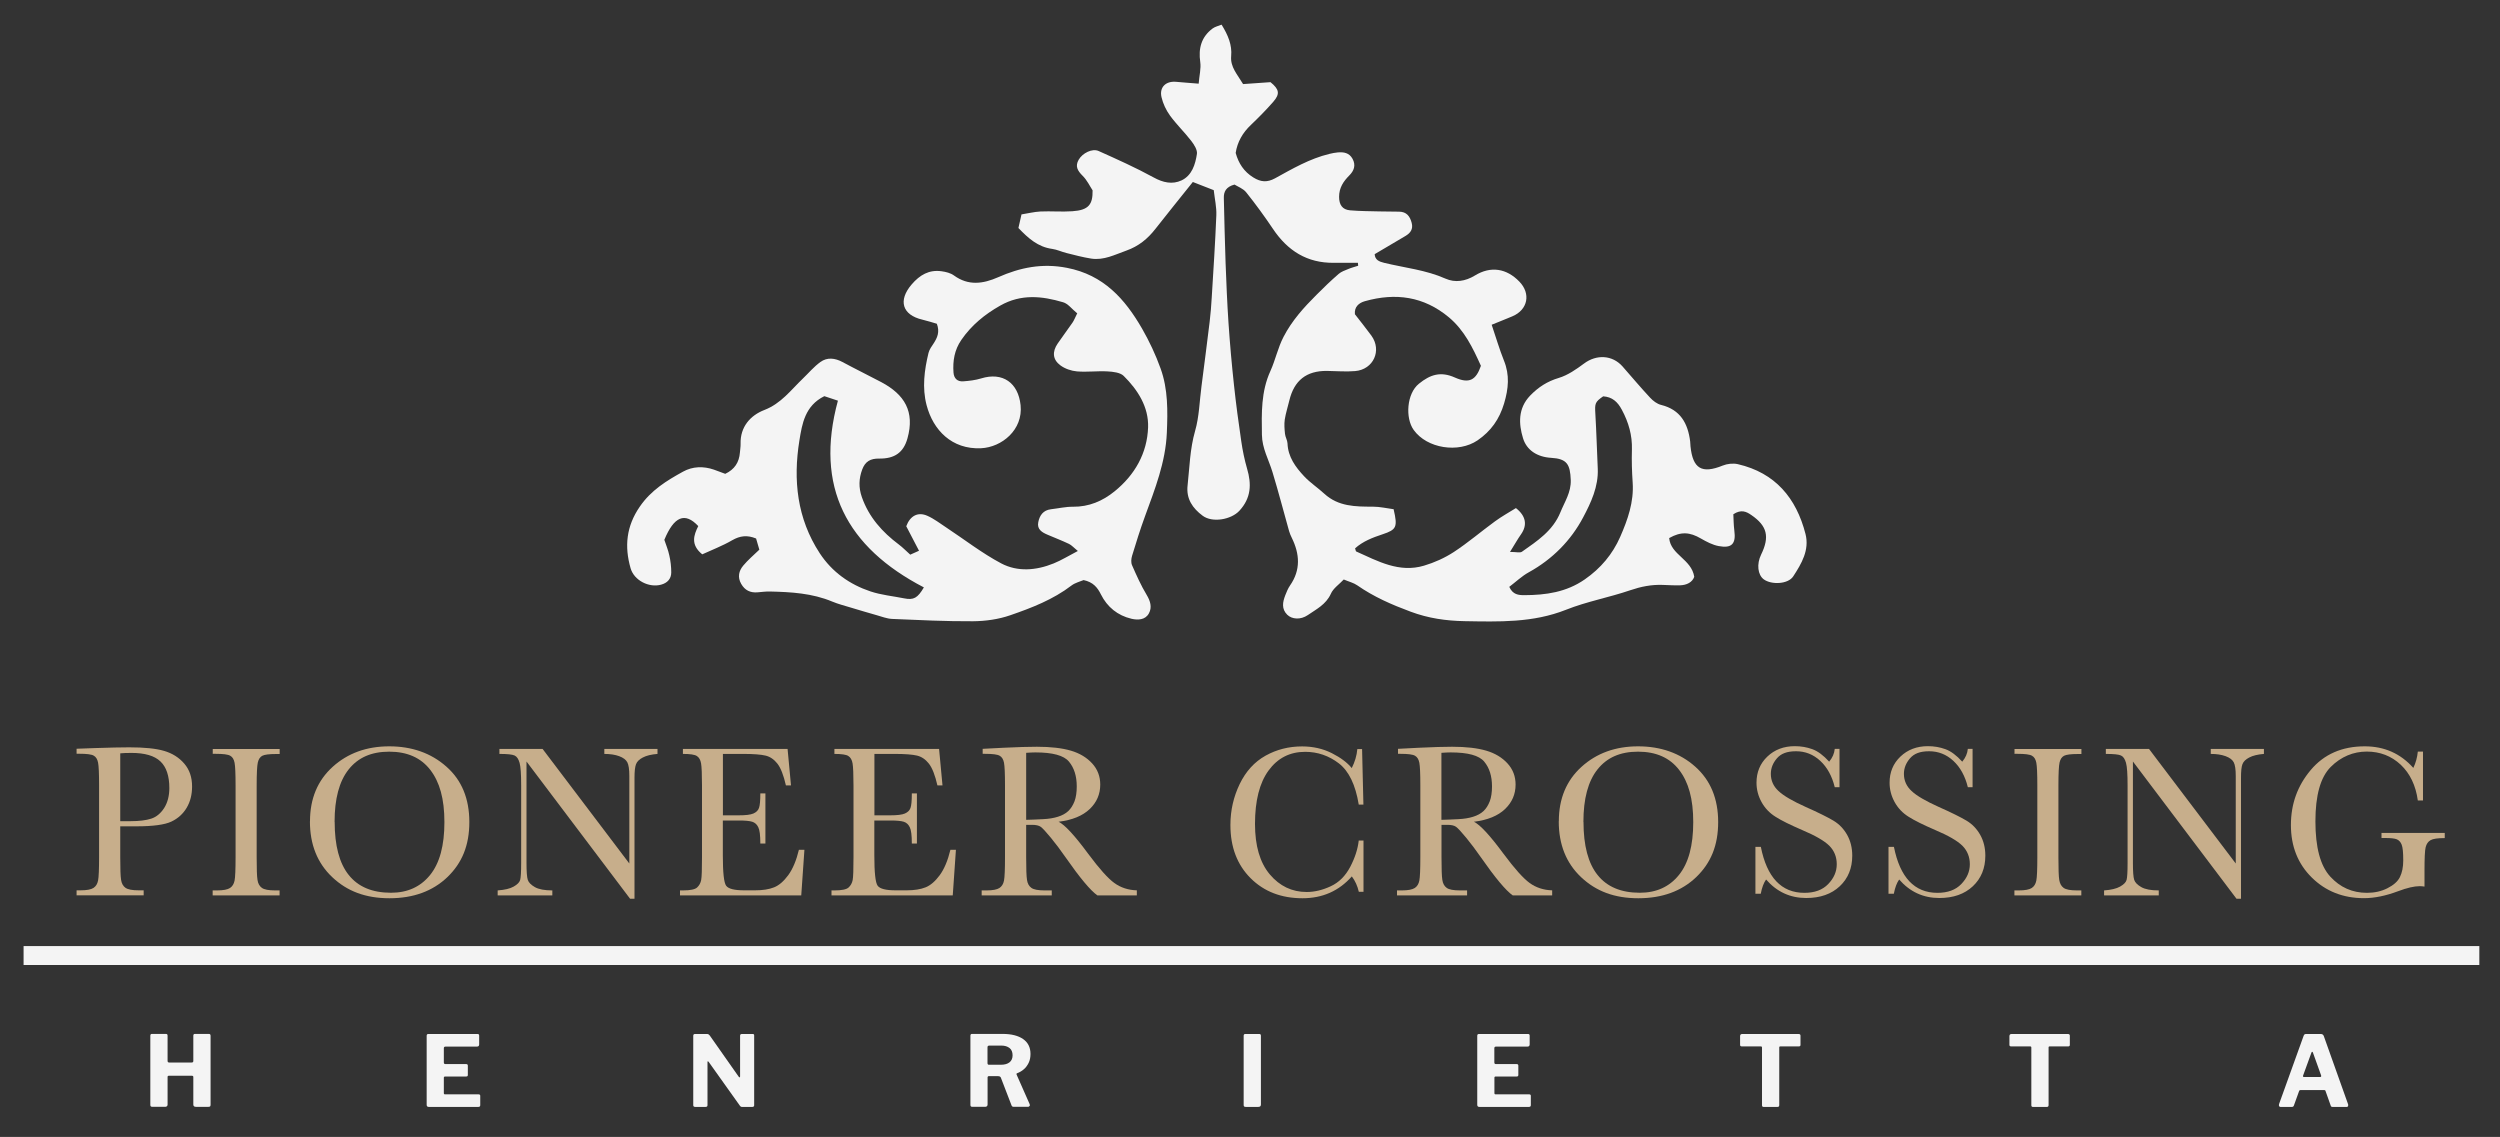 <?xml version="1.0" encoding="UTF-8"?>
<svg id="logos" xmlns="http://www.w3.org/2000/svg" viewBox="0 0 300 136.43">
  <rect x="0" y="0" width="300" height="136.43" fill="#333333" stroke="none"/>
  <defs>
    <style>
      .cls-1 {
        fill: #f4f4f4;
      }

      .cls-1, .cls-2 {
        stroke-width: 0px;
      }

      .cls-2 {
        fill: #c7ae8b;
      }
    </style>
  </defs>
  <g>
    <path class="cls-1" d="M167.24,61.14c.49,2.11.34,2.42-1.32,2.97-1.21.4-2.38.85-3.31,1.69.07.21.08.36.14.38,2.59,1.16,5.15,2.59,8.13,1.7,1.25-.37,2.49-.93,3.58-1.64,1.71-1.12,3.28-2.47,4.94-3.68.82-.6,1.71-1.09,2.51-1.59,1.23.97,1.38,2.06.61,3.15-.4.57-.74,1.18-1.32,2.11.76,0,1.2.14,1.43-.02,1.83-1.29,3.71-2.5,4.62-4.74.51-1.26,1.29-2.39,1.24-3.86-.07-1.92-.47-2.56-2.36-2.67-1.68-.1-2.94-.93-3.37-2.36-.52-1.71-.62-3.57.86-5.11.99-1.02,2.06-1.71,3.44-2.12,1.09-.33,2.1-1.04,3.03-1.73,1.49-1.11,3.38-1.03,4.61.35,1.1,1.25,2.17,2.53,3.31,3.75.35.38.83.75,1.32.87,2.32.57,3.22,2.22,3.49,4.39.02.19.02.39.04.59.28,2.69,1.37,3.31,3.86,2.3.54-.22,1.25-.3,1.82-.17,4.49,1.04,7.01,4.06,8.12,8.38.49,1.93-.48,3.56-1.47,5.08-.61.95-2.6,1.04-3.53.37-.74-.54-.88-1.84-.33-2.97,1.05-2.15.74-3.45-1.18-4.76-.58-.4-1.2-.71-2.15-.09.03.57.03,1.27.12,1.97.21,1.57-.3,2.15-1.88,1.85-.74-.14-1.46-.52-2.12-.9-1.35-.79-2.41-.86-3.82-.06.18,2.02,2.68,2.52,3.01,4.65-.23.65-.89,1-1.73,1.02-.69.02-1.37-.03-2.06-.05-1.34-.05-2.6.2-3.89.64-2.54.87-5.22,1.35-7.7,2.34-3.97,1.58-8.08,1.44-12.19,1.37-2.19-.04-4.34-.34-6.47-1.14-2.27-.84-4.42-1.78-6.4-3.16-.43-.3-.98-.43-1.62-.7-.54.58-1.26,1.05-1.55,1.72-.58,1.28-1.73,1.84-2.76,2.55-.86.59-1.9.52-2.47-.04-.71-.7-.55-1.52-.24-2.33.16-.41.33-.83.58-1.19,1.29-1.86,1.16-3.76.21-5.7-.13-.26-.25-.54-.33-.82-.66-2.36-1.28-4.73-1.99-7.07-.45-1.49-1.25-2.86-1.27-4.49-.04-2.61-.11-5.17,1.02-7.65.6-1.32.88-2.75,1.57-4.09,1.02-1.97,2.44-3.53,3.96-5.05.86-.87,1.74-1.71,2.66-2.51.32-.28.76-.42,1.16-.59.38-.16.79-.26,1.18-.39l-.03-.35c-.96,0-1.91-.01-2.87,0-3.23.04-5.57-1.45-7.33-4.08-1.01-1.5-2.07-2.96-3.2-4.37-.36-.46-1.01-.69-1.41-.94-1.02.27-1.3.86-1.28,1.61.06,2.6.12,5.2.21,7.79.09,2.4.19,4.81.35,7.21.17,2.49.39,4.99.66,7.47.24,2.24.54,4.48.87,6.71.16,1.11.39,2.23.7,3.3.55,1.86.49,3.53-.93,5.06-.99,1.06-3.23,1.46-4.4.59-1.21-.9-1.99-2.03-1.81-3.63.24-2.19.28-4.38.9-6.54.5-1.73.53-3.58.77-5.38.33-2.58.67-5.16.98-7.74.12-.97.19-1.95.25-2.93.2-3.28.42-6.56.55-9.84.04-.96-.19-1.93-.31-3.01-.91-.36-1.75-.68-2.51-.98-1.59,1.99-3.06,3.8-4.5,5.64-.93,1.19-2.01,2.07-3.47,2.59-1.39.49-2.71,1.2-4.24.96-1-.16-1.98-.42-2.97-.67-.57-.14-1.12-.41-1.69-.49-1.73-.23-2.9-1.3-4.06-2.51.12-.52.23-.98.37-1.63.76-.12,1.52-.31,2.27-.35,1.27-.06,2.56.06,3.83-.03,1.97-.13,2.46-.82,2.43-2.51-.32-.48-.66-1.22-1.2-1.75-.6-.6-.92-1.13-.47-1.92.45-.79,1.62-1.39,2.39-1.05,2.23,1,4.46,2,6.6,3.17,1.14.63,2.25.87,3.35.36,1.25-.59,1.66-1.91,1.85-3.18.07-.48-.34-1.12-.68-1.56-.81-1.05-1.77-1.97-2.55-3.04-.47-.65-.84-1.43-1.02-2.21-.28-1.2.53-1.96,1.77-1.84.81.08,1.62.13,2.69.22.08-1,.3-1.82.19-2.59-.24-1.65.13-3.02,1.48-4.03.31-.23.72-.31,1.08-.46.79,1.28,1.27,2.44,1.15,3.77-.12,1.31.73,2.18,1.43,3.36,1.05-.07,2.15-.15,3.29-.23,1.05.86,1.17,1.4.32,2.37-.84.96-1.74,1.87-2.66,2.75-1.01.95-1.64,2.07-1.84,3.37.35,1.27,1,2.25,2.11,2.94.91.57,1.67.62,2.61.11,2.09-1.15,4.16-2.36,6.52-2.93.33-.08.67-.15,1.01-.18.72-.06,1.37.04,1.77.76.43.78.18,1.44-.38,2-.72.72-1.23,1.49-1.23,2.57,0,.95.39,1.54,1.32,1.62,1.17.1,2.35.1,3.52.13.79.02,1.57.02,2.36.03.89.01,1.3.54,1.51,1.34.2.75-.14,1.22-.75,1.58-1.21.71-2.41,1.42-3.69,2.18.04.68.52.89,1.14,1.04,2.47.6,5.01.85,7.37,1.9,1.13.5,2.36.33,3.52-.38,1.91-1.17,3.8-.85,5.33.73,1.41,1.45,1.02,3.39-.84,4.17-.85.36-1.7.69-2.48,1.01.53,1.55.93,2.95,1.47,4.29.71,1.74.55,3.38.02,5.16-.57,1.9-1.58,3.32-3.18,4.42-2.29,1.56-6.07.99-7.67-1.25-1.02-1.42-.85-4.36.64-5.55,1.35-1.09,2.59-1.5,4.3-.74,1.75.78,2.54.3,3.13-1.4-.97-2.15-1.97-4.25-3.84-5.82-3.02-2.52-6.4-2.97-10.07-1.94-.76.21-1.3.71-1.21,1.57.68.88,1.35,1.71,1.98,2.57,1.28,1.77.25,4.06-1.95,4.25-1.12.1-2.26-.01-3.39-.02-2.46-.02-3.93,1.14-4.51,3.55-.18.76-.43,1.52-.55,2.29-.08.56-.03,1.15.03,1.72.04.38.28.75.3,1.13.06,1.64.97,2.86,2,3.96.72.77,1.64,1.37,2.42,2.09,1.68,1.54,3.73,1.55,5.81,1.55.85,0,1.7.2,2.52.31ZM181.11,70.42c.43.95,1.12,1,1.82,1,2.57-.01,5.02-.35,7.24-1.89,1.92-1.33,3.34-3.03,4.25-5.1.9-2.05,1.66-4.19,1.5-6.52-.09-1.32-.13-2.64-.09-3.96.05-1.72-.4-3.27-1.21-4.78-.51-.96-1.16-1.54-2.24-1.61-.98.68-1.01.85-.94,2.06.13,2.2.19,4.4.29,6.61.1,2.15-.82,4.1-1.75,5.85-1.46,2.77-3.69,5.03-6.52,6.59-.84.46-1.55,1.15-2.36,1.76Z"/>
    <path class="cls-1" d="M129.23,37.57c-.61-.49-1.06-1.13-1.66-1.3-2.53-.75-5.04-1.02-7.54.4-1.87,1.06-3.45,2.35-4.67,4.12-.83,1.21-1.04,2.52-.94,3.92.05.71.48,1.1,1.16,1.05.73-.05,1.47-.14,2.16-.35,2.58-.8,4.45.53,4.73,3.21.31,2.96-2.25,5.05-4.75,5.17-3.51.16-5.75-2.19-6.53-5.17-.55-2.1-.27-4.2.23-6.27.1-.41.38-.79.62-1.15.44-.68.75-1.37.38-2.35-.53-.15-1.13-.35-1.73-.49-2.44-.57-2.94-2.31-1.29-4.23.97-1.13,2.08-1.79,3.58-1.58.52.07,1.09.21,1.5.51,1.74,1.26,3.49,1,5.29.21,2.64-1.17,5.29-1.71,8.26-1.13,4.4.85,6.96,3.73,9.02,7.3.87,1.52,1.63,3.13,2.22,4.78.9,2.48.86,5.1.75,7.71-.15,3.54-1.43,6.76-2.62,10.02-.57,1.56-1.07,3.15-1.55,4.74-.11.36-.15.82,0,1.15.53,1.21,1.07,2.42,1.75,3.55.45.75.66,1.49.27,2.21-.43.81-1.34.83-2.1.65-1.65-.39-2.9-1.4-3.66-2.92-.42-.85-.95-1.48-2.08-1.72-.39.17-1,.31-1.45.65-2.21,1.69-4.77,2.68-7.35,3.57-1.41.49-2.98.71-4.48.72-3.24.02-6.47-.14-9.71-.28-.62-.03-1.24-.28-1.85-.45-1.03-.29-2.06-.6-3.09-.91-.75-.23-1.51-.42-2.23-.72-2.41-1.01-4.95-1.15-7.5-1.21-.49-.01-.98.06-1.47.1-.86.07-1.52-.24-1.96-1.02-.46-.8-.28-1.56.25-2.19.56-.67,1.23-1.24,1.93-1.91-.13-.46-.27-.91-.39-1.34-1.07-.44-1.93-.33-2.87.21-1.17.68-2.44,1.16-3.59,1.69-1.44-1.16-1.01-2.32-.48-3.39-1.6-1.71-2.91-1.16-4.07,1.65.19.57.46,1.21.6,1.88.15.66.23,1.35.23,2.03,0,.77-.47,1.27-1.22,1.47-1.45.4-3.24-.51-3.66-1.97-.75-2.62-.52-5.04,1.11-7.4,1.35-1.97,3.22-3.11,5.18-4.19,1.15-.64,2.45-.68,3.72-.24.46.16.91.34,1.35.5,1.12-.53,1.67-1.38,1.76-2.56.02-.34.09-.69.08-1.03-.06-2.06,1.19-3.43,2.85-4.07,2.02-.78,3.18-2.39,4.61-3.76.7-.67,1.34-1.44,2.12-2,.81-.59,1.74-.48,2.64,0,1.54.83,3.12,1.6,4.67,2.42,2.78,1.48,4.04,3.52,3.13,6.76-.48,1.71-1.57,2.43-3.38,2.41-1.07-.02-1.69.35-2.05,1.32-.4,1.08-.44,2.15-.04,3.3.85,2.42,2.45,4.2,4.45,5.7.47.35.87.78,1.36,1.21.31-.14.6-.27,1.05-.47-.53-1.02-1.02-1.96-1.53-2.94.45-1.23,1.38-1.77,2.54-1.25.79.35,1.5.9,2.23,1.38,2.21,1.46,4.31,3.1,6.63,4.33,1.97,1.04,4.2.85,6.29,0,.92-.37,1.78-.91,2.9-1.49-.5-.41-.75-.7-1.06-.85-.84-.4-1.71-.73-2.57-1.1-.66-.28-1.29-.64-1.12-1.5.16-.82.59-1.45,1.53-1.56.88-.1,1.76-.31,2.63-.3,1.92.02,3.56-.68,5-1.85,2.43-1.97,3.91-4.57,4.02-7.68.08-2.43-1.23-4.49-2.93-6.17-.42-.41-1.26-.5-1.92-.54-1.22-.07-2.46.1-3.68,0-.69-.06-1.45-.32-2-.73-.93-.69-.99-1.63-.33-2.6.58-.85,1.2-1.67,1.78-2.51.19-.27.31-.6.58-1.14ZM110.87,70.49c-9.27-4.81-13.14-12.05-10.32-22.41-.68-.22-1.22-.4-1.63-.54-2.33,1.15-2.67,3.34-2.99,5.3-.77,4.76-.29,9.38,2.44,13.55,1.48,2.25,3.58,3.74,6.09,4.58,1.29.43,2.68.56,4.03.83,1.14.23,1.62-.02,2.38-1.32Z"/>
  </g>
  <g>
    <path class="cls-2" d="M14.43,99.18v3.69c0,1.38.03,2.29.1,2.71.06.43.24.75.52.95.29.21.82.31,1.61.31h.58v.6h-8.05v-.6h.47c.75,0,1.27-.1,1.56-.29.29-.19.47-.49.55-.89.08-.4.12-1.34.12-2.81v-8.62c0-1.4-.04-2.3-.12-2.71-.08-.41-.25-.69-.52-.84-.27-.16-.85-.23-1.74-.23h-.32v-.6l2.2-.08c1.76-.06,3.14-.09,4.12-.09,1.81,0,3.21.14,4.19.43s1.78.79,2.41,1.52c.63.73.94,1.64.94,2.75,0,.96-.21,1.81-.64,2.54-.43.73-1.04,1.29-1.84,1.67-.8.38-2.21.57-4.22.57h-1.93ZM14.43,98.54h1.26c1.01,0,1.83-.1,2.45-.3.62-.2,1.14-.63,1.56-1.28.41-.65.62-1.45.62-2.4,0-1.45-.36-2.52-1.07-3.19-.71-.68-1.87-1.02-3.47-1.02-.59,0-1.04.02-1.35.05v8.14Z"/>
    <path class="cls-2" d="M25.53,90.48v-.6h8.03v.6h-.38c-.86,0-1.43.07-1.7.21-.27.14-.45.41-.54.8s-.14,1.31-.14,2.77v8.62c0,1.38.03,2.29.1,2.71.06.43.24.75.52.95.28.21.82.31,1.61.31h.52v.6h-8.03v-.6h.52c.75,0,1.27-.1,1.56-.29s.47-.49.55-.89.12-1.34.12-2.81v-8.62c0-1.4-.04-2.3-.12-2.71-.08-.41-.25-.69-.52-.84-.27-.16-.85-.23-1.74-.23h-.38Z"/>
    <path class="cls-2" d="M37.2,98.55c0-2.71.91-4.89,2.72-6.53s4.08-2.46,6.79-2.46,5.03.81,6.86,2.44c1.84,1.62,2.75,3.84,2.75,6.65s-.88,4.92-2.64,6.61c-1.76,1.68-4.07,2.53-6.94,2.53s-5.08-.84-6.87-2.53-2.68-3.92-2.68-6.7ZM40.16,98.64c0,2.82.56,4.95,1.69,6.36,1.13,1.42,2.82,2.13,5.07,2.13,1.98,0,3.54-.71,4.69-2.13,1.15-1.42,1.72-3.53,1.72-6.34s-.57-4.82-1.7-6.28c-1.13-1.46-2.77-2.18-4.92-2.18s-3.74.71-4.87,2.13c-1.13,1.42-1.69,3.52-1.69,6.3Z"/>
    <path class="cls-2" d="M75.61,107.85l-12.43-16.47v12.19c0,1.01.05,1.68.15,2,.1.32.38.61.85.88s1.17.4,2.1.4v.6h-6.56v-.6c.84-.06,1.48-.21,1.92-.46.44-.25.7-.51.78-.8.08-.29.12-.96.12-2.02v-9.32c0-1.35-.06-2.25-.19-2.71-.13-.46-.32-.75-.6-.88s-.88-.19-1.82-.19v-.6h5.18l10.41,13.75v-10.51c0-.78-.08-1.32-.24-1.63-.16-.31-.49-.56-.98-.74-.49-.18-1.08-.27-1.78-.27v-.6h6.38v.6c-.74.06-1.33.2-1.76.43-.43.22-.7.49-.82.81s-.18.85-.18,1.6v14.54h-.56Z"/>
    <path class="cls-2" d="M95.91,101.98h.62l-.38,5.47h-14.55v-.6h.36c.87,0,1.44-.12,1.69-.35s.42-.53.49-.89c.07-.36.1-1.27.1-2.74v-8.62c0-1.34-.04-2.22-.11-2.64s-.24-.72-.51-.89c-.26-.17-.82-.25-1.67-.25v-.6h12.56l.41,4.38h-.61c-.28-1.23-.62-2.1-1.02-2.61-.4-.51-.88-.84-1.43-.97-.55-.13-1.44-.2-2.67-.2h-2.44v7.37h1.87c.86,0,1.45-.07,1.79-.22s.57-.37.67-.67c.11-.3.16-.88.16-1.74h.61v6.01h-.61c0-.98-.08-1.63-.25-1.96-.16-.33-.4-.55-.72-.65-.32-.1-.85-.15-1.6-.15h-1.93v4.16c0,2.08.13,3.31.4,3.67.27.37.99.55,2.16.55h1.31c.92,0,1.68-.12,2.28-.36.6-.24,1.16-.73,1.7-1.46.54-.74.97-1.76,1.28-3.05Z"/>
    <path class="cls-2" d="M114.09,101.98h.62l-.38,5.47h-14.55v-.6h.36c.87,0,1.44-.12,1.69-.35s.42-.53.49-.89c.07-.36.1-1.27.1-2.74v-8.62c0-1.34-.04-2.22-.11-2.64s-.24-.72-.51-.89c-.26-.17-.82-.25-1.67-.25v-.6h12.56l.41,4.38h-.61c-.28-1.23-.62-2.1-1.02-2.61-.4-.51-.88-.84-1.43-.97-.55-.13-1.44-.2-2.67-.2h-2.44v7.37h1.87c.86,0,1.45-.07,1.79-.22s.57-.37.67-.67c.11-.3.16-.88.16-1.74h.61v6.01h-.61c0-.98-.08-1.63-.25-1.96-.16-.33-.4-.55-.72-.65-.32-.1-.85-.15-1.6-.15h-1.93v4.16c0,2.08.13,3.31.4,3.67.27.37.99.55,2.16.55h1.31c.92,0,1.68-.12,2.28-.36.6-.24,1.16-.73,1.7-1.46.54-.74.97-1.76,1.28-3.05Z"/>
    <path class="cls-2" d="M136.42,107.45h-4.73c-.84-.59-2.12-2.13-3.85-4.61-.55-.8-1.13-1.56-1.72-2.29-.6-.73-1.01-1.17-1.23-1.33-.22-.16-.57-.24-1.05-.24h-.7v3.9c0,1.38.03,2.29.1,2.71.06.43.24.75.52.95.28.21.82.31,1.61.31h.84v.6h-8.41v-.6h.57c.75,0,1.27-.1,1.56-.29s.47-.49.55-.89c.08-.4.12-1.34.12-2.81v-8.62c0-1.4-.04-2.3-.12-2.71-.08-.41-.25-.69-.52-.84-.27-.16-.85-.23-1.74-.23h-.3v-.6l2.51-.13c1.68-.08,3.01-.12,3.99-.12,1.68,0,3.04.16,4.09.47,1.05.31,1.9.82,2.55,1.53.65.71.97,1.56.97,2.54,0,1.15-.42,2.13-1.27,2.94-.85.81-2.09,1.32-3.73,1.52.73.35,1.92,1.63,3.55,3.84,1.33,1.79,2.38,2.96,3.14,3.51.76.55,1.66.85,2.7.88v.6ZM123.14,98.38c.65-.02,1.32-.04,2.01-.08.69-.03,1.29-.13,1.8-.29s.92-.38,1.24-.68c.32-.3.56-.69.75-1.17.18-.48.27-1.08.27-1.79,0-1.24-.31-2.22-.93-2.97s-1.96-1.11-4.04-1.11c-.32,0-.69.02-1.1.05v8.03Z"/>
    <path class="cls-2" d="M163.06,100.86h.56v6.16h-.56c-.16-.7-.44-1.32-.84-1.85-1.55,1.75-3.52,2.62-5.92,2.62-2.54,0-4.62-.8-6.23-2.41-1.61-1.61-2.42-3.73-2.42-6.38,0-1.74.37-3.37,1.11-4.91.74-1.53,1.78-2.67,3.11-3.41,1.33-.74,2.79-1.11,4.38-1.11,1.31,0,2.5.27,3.57.81s1.86,1.14,2.39,1.79c.37-.73.6-1.49.67-2.28h.57l.16,6.66h-.56c-.39-2.37-1.18-4.01-2.38-4.94-1.2-.92-2.55-1.39-4.05-1.39-1.84,0-3.3.75-4.39,2.24s-1.63,3.63-1.63,6.41c0,2.63.59,4.65,1.78,6.06,1.18,1.4,2.66,2.11,4.42,2.11.94,0,1.91-.23,2.89-.69.99-.46,1.76-1.23,2.34-2.33.57-1.09.91-2.15,1.02-3.17Z"/>
    <path class="cls-2" d="M186.26,107.45h-4.73c-.84-.59-2.12-2.13-3.85-4.61-.55-.8-1.13-1.56-1.72-2.29-.6-.73-1.01-1.17-1.23-1.33-.22-.16-.57-.24-1.05-.24h-.7v3.9c0,1.38.03,2.29.1,2.71.06.43.24.75.52.95.28.21.82.31,1.61.31h.84v.6h-8.41v-.6h.57c.75,0,1.27-.1,1.56-.29.29-.19.47-.49.55-.89s.12-1.34.12-2.81v-8.62c0-1.4-.04-2.3-.12-2.71-.08-.41-.25-.69-.52-.84-.27-.16-.85-.23-1.74-.23h-.3v-.6l2.51-.13c1.68-.08,3.01-.12,3.99-.12,1.68,0,3.04.16,4.09.47,1.05.31,1.9.82,2.55,1.53.65.71.97,1.56.97,2.54,0,1.15-.42,2.13-1.27,2.94-.85.81-2.09,1.32-3.73,1.52.73.35,1.92,1.63,3.55,3.84,1.33,1.79,2.38,2.96,3.14,3.51.76.55,1.66.85,2.7.88v.6ZM172.97,98.38c.65-.02,1.32-.04,2.01-.08.69-.03,1.29-.13,1.8-.29s.92-.38,1.24-.68c.32-.3.56-.69.75-1.17.18-.48.27-1.08.27-1.79,0-1.24-.31-2.22-.93-2.97s-1.96-1.11-4.04-1.11c-.32,0-.69.02-1.1.05v8.03Z"/>
    <path class="cls-2" d="M187.06,98.55c0-2.71.91-4.89,2.72-6.53s4.08-2.46,6.79-2.46,5.03.81,6.86,2.44,2.75,3.84,2.75,6.65-.88,4.92-2.64,6.61c-1.76,1.68-4.07,2.53-6.94,2.53s-5.08-.84-6.87-2.53-2.68-3.92-2.68-6.7ZM190.02,98.64c0,2.82.56,4.95,1.69,6.36,1.13,1.42,2.82,2.13,5.07,2.13,1.98,0,3.54-.71,4.69-2.13,1.15-1.42,1.72-3.53,1.72-6.34s-.57-4.82-1.7-6.28c-1.13-1.46-2.77-2.18-4.92-2.18s-3.74.71-4.87,2.13-1.69,3.52-1.69,6.3Z"/>
    <path class="cls-2" d="M210.65,107.27v-5.65h.65c.73,3.68,2.48,5.52,5.22,5.52,1.24,0,2.19-.35,2.87-1.06s1.02-1.49,1.02-2.37-.3-1.62-.89-2.22c-.6-.59-1.68-1.22-3.27-1.89-1.41-.61-2.47-1.13-3.19-1.59-.72-.45-1.28-1.04-1.68-1.77-.4-.73-.6-1.5-.6-2.32,0-1.25.43-2.3,1.3-3.13s1.97-1.25,3.3-1.25c.74,0,1.44.12,2.1.36.66.24,1.33.74,2.02,1.5.4-.48.62-.99.67-1.54h.57v4.6h-.57c-.33-1.34-.91-2.39-1.74-3.16-.83-.77-1.8-1.15-2.9-1.15s-1.81.28-2.3.85c-.49.57-.73,1.19-.73,1.86,0,.81.31,1.5.92,2.06.6.57,1.7,1.21,3.28,1.92,1.51.67,2.61,1.22,3.3,1.63.69.41,1.24.98,1.65,1.7.41.73.62,1.56.62,2.51,0,1.5-.5,2.73-1.5,3.67-1,.94-2.34,1.41-4.02,1.41-1.93,0-3.53-.74-4.82-2.22-.29.41-.5.98-.64,1.71h-.65Z"/>
    <path class="cls-2" d="M226.62,107.27v-5.65h.65c.73,3.68,2.48,5.52,5.22,5.52,1.24,0,2.19-.35,2.87-1.06s1.02-1.49,1.02-2.37-.3-1.62-.89-2.22c-.6-.59-1.68-1.22-3.27-1.89-1.41-.61-2.47-1.13-3.19-1.59-.72-.45-1.28-1.04-1.68-1.77-.4-.73-.6-1.5-.6-2.32,0-1.25.43-2.3,1.3-3.13s1.97-1.25,3.3-1.25c.74,0,1.44.12,2.1.36.66.24,1.33.74,2.02,1.5.4-.48.62-.99.67-1.54h.57v4.6h-.57c-.33-1.34-.91-2.39-1.74-3.16-.83-.77-1.8-1.15-2.9-1.15s-1.81.28-2.3.85c-.49.57-.73,1.19-.73,1.86,0,.81.31,1.5.92,2.06.6.57,1.7,1.21,3.28,1.92,1.51.67,2.61,1.22,3.3,1.63.69.41,1.24.98,1.65,1.7.41.73.62,1.56.62,2.51,0,1.5-.5,2.73-1.5,3.67-1,.94-2.34,1.41-4.02,1.41-1.93,0-3.53-.74-4.82-2.22-.29.41-.5.98-.64,1.71h-.65Z"/>
    <path class="cls-2" d="M241.74,90.48v-.6h8.03v.6h-.38c-.86,0-1.43.07-1.7.21-.27.14-.45.41-.54.8-.09.39-.14,1.31-.14,2.77v8.62c0,1.38.03,2.29.1,2.71.07.43.24.75.52.95.28.21.82.31,1.61.31h.52v.6h-8.03v-.6h.52c.75,0,1.27-.1,1.56-.29s.47-.49.55-.89.12-1.34.12-2.81v-8.62c0-1.4-.04-2.3-.12-2.71-.08-.41-.25-.69-.52-.84-.27-.16-.85-.23-1.74-.23h-.38Z"/>
    <path class="cls-2" d="M268.38,107.85l-12.43-16.47v12.19c0,1.01.05,1.68.15,2,.1.32.38.61.85.88s1.17.4,2.1.4v.6h-6.56v-.6c.84-.06,1.48-.21,1.92-.46.44-.25.7-.51.78-.8.08-.29.12-.96.12-2.02v-9.32c0-1.35-.06-2.25-.19-2.71-.13-.46-.32-.75-.6-.88-.27-.13-.88-.19-1.82-.19v-.6h5.18l10.41,13.75v-10.51c0-.78-.08-1.32-.24-1.63-.16-.31-.49-.56-.98-.74s-1.08-.27-1.78-.27v-.6h6.38v.6c-.74.06-1.33.2-1.76.43-.43.22-.7.49-.82.81-.12.32-.17.85-.17,1.6v14.54h-.56Z"/>
    <path class="cls-2" d="M285.79,99.95h7.58v.62c-.84,0-1.41.08-1.7.25-.3.17-.49.45-.59.84s-.14,1.35-.14,2.86v1.87c-.21-.03-.39-.05-.56-.05-.67,0-1.54.2-2.62.61-1.47.55-2.83.83-4.08.83-2.51,0-4.6-.83-6.27-2.48s-2.5-3.75-2.5-6.29.79-4.72,2.38-6.61,3.75-2.84,6.48-2.84c2.35,0,4.29.86,5.83,2.59.29-.6.47-1.26.54-1.96h.62v5.87h-.62c-.25-1.81-.94-3.24-2.05-4.29-1.12-1.05-2.48-1.58-4.08-1.58s-3.09.61-4.32,1.84-1.84,3.4-1.84,6.53.59,5.33,1.78,6.63,2.65,1.95,4.41,1.95c.9,0,1.72-.18,2.45-.55.73-.37,1.24-.81,1.5-1.34s.4-1.19.4-2c0-.94-.06-1.57-.19-1.89-.12-.31-.32-.53-.58-.64-.26-.11-.73-.16-1.43-.16h-.41v-.62Z"/>
  </g>
  <rect class="cls-1" x="2.83" y="113.53" width="294.69" height="2.27"/>
  <g>
    <path class="cls-1" d="M20.26,129.09c-.1,0-.15.05-.15.15v3.31c0,.18-.11.27-.32.27h-1.49c-.1,0-.17-.02-.21-.06-.04-.04-.05-.1-.05-.19v-8.28c0-.15.06-.22.19-.22h1.69c.13,0,.19.07.19.21v3.02c0,.13.06.2.18.2h2.72c.13,0,.19-.06.19-.19v-3.03c0-.14.06-.21.18-.21h1.69c.13,0,.2.07.2.22v8.28c0,.09-.02.15-.05.19-.04.04-.1.06-.21.06h-1.5c-.2,0-.31-.09-.31-.27v-3.31c0-.1-.06-.15-.17-.15h-2.77Z"/>
    <path class="cls-1" d="M51.38,124.08h5.94c.12,0,.18.07.18.2v1.06c-.01.17-.09.25-.26.25h-3.76c-.15,0-.22.06-.22.19v1.71c0,.13.06.2.18.2h2.5c.13,0,.2.06.2.19v1.13s-.01.09-.04.12c-.03.03-.08.05-.15.05h-2.52c-.11,0-.17.05-.17.14v1.85c0,.1.04.15.13.15h4.03c.14,0,.21.06.21.18v1.12c0,.06-.02.11-.05.15-.04.04-.1.06-.18.06h-5.94c-.17,0-.26-.08-.26-.25v-8.28c0-.15.06-.22.19-.22Z"/>
    <path class="cls-1" d="M90.35,124.08c.1,0,.15.06.15.18v8.38c0,.06-.02.1-.06.14-.04.04-.09.05-.17.05h-1.19c-.06,0-.11,0-.15-.02-.04-.02-.09-.05-.14-.12l-3.76-5.28s-.06-.05-.09-.05c-.03,0-.04.03-.04.07v5.19c0,.14-.07.21-.24.21h-1.23c-.16,0-.24-.07-.24-.2v-8.33c0-.15.07-.22.21-.22h1.43c.09,0,.15.01.19.04s.09.07.15.14l3.47,4.94c.05.06.09.09.12.08.04,0,.05-.05.05-.12v-4.87c0-.14.07-.21.21-.21h1.31Z"/>
    <path class="cls-1" d="M123.53,132.73c-.04.06-.09.09-.17.09h-1.73c-.13,0-.22-.07-.26-.21l-1.27-3.3c-.05-.11-.16-.17-.33-.17h-1.12c-.05,0-.09.02-.11.05-.02.03-.03.06-.03.08v3.27c0,.19-.11.28-.32.28h-1.5c-.09,0-.16-.02-.19-.06-.04-.04-.05-.1-.05-.18v-8.29c0-.15.06-.22.19-.22h3.68c1.05,0,1.87.21,2.46.62.59.42.88,1.01.88,1.78,0,.4-.07.76-.22,1.07-.15.31-.35.58-.59.78-.24.21-.51.36-.8.47-.07.02-.09.08-.05.18l1.56,3.53c.03.09.03.16,0,.22ZM121.15,127.47c.24-.19.36-.47.36-.84s-.12-.68-.37-.87-.57-.29-.97-.29h-1.45c-.15,0-.22.07-.22.2v1.9c0,.13.05.2.16.2h1.45c.45,0,.79-.1,1.03-.29Z"/>
    <path class="cls-1" d="M151.12,124.08c.13,0,.19.07.19.21v8.25c0,.1-.03.18-.08.22-.05.04-.13.07-.24.07h-1.49c-.1,0-.17-.02-.21-.06-.04-.04-.05-.1-.05-.19v-8.28c0-.15.06-.22.19-.22h1.69Z"/>
    <path class="cls-1" d="M177.44,124.08h5.94c.12,0,.18.07.18.2v1.06c-.01.17-.09.25-.26.25h-3.76c-.15,0-.22.06-.22.19v1.71c0,.13.06.2.18.2h2.5c.13,0,.2.06.2.19v1.13s-.01.09-.04.12c-.03.03-.08.05-.15.05h-2.52c-.11,0-.16.05-.16.14v1.85c0,.1.04.15.13.15h4.03c.14,0,.21.06.21.18v1.12c0,.06-.02.11-.05.15-.04.04-.1.06-.18.06h-5.94c-.17,0-.26-.08-.26-.25v-8.28c0-.15.06-.22.19-.22Z"/>
    <path class="cls-1" d="M208.82,124.29c0-.06.02-.11.06-.15.04-.04.1-.06.18-.06h6.77c.09,0,.15.02.18.06.04.04.05.09.05.15v1.1c0,.12-.07.18-.21.18h-2.21c-.09,0-.13.04-.13.12v6.92c0,.15-.07.22-.2.22h-1.69c-.12,0-.18-.07-.18-.2v-6.91c0-.1-.04-.15-.13-.15h-2.28c-.15,0-.22-.06-.22-.18v-1.1Z"/>
    <path class="cls-1" d="M241.14,124.29c0-.06.02-.11.06-.15.04-.04.1-.06.18-.06h6.77c.09,0,.15.02.18.06.04.04.05.09.05.15v1.1c0,.12-.07.18-.21.18h-2.21c-.09,0-.13.04-.13.12v6.92c0,.15-.07.22-.2.22h-1.69c-.12,0-.18-.07-.18-.2v-6.91c0-.1-.04-.15-.13-.15h-2.28c-.15,0-.22-.06-.22-.18v-1.1Z"/>
    <path class="cls-1" d="M273.49,132.73c-.03-.06-.03-.15,0-.25l2.94-8.17c.03-.09.07-.15.11-.18.04-.04.11-.05.2-.05h1.77c.17,0,.29.09.35.26l2.91,8.17c.02.06.02.13,0,.21-.02.07-.07.11-.14.11h-1.73c-.12,0-.19-.05-.22-.17l-.61-1.72s-.02-.07-.04-.09c-.02-.02-.06-.04-.11-.04h-2.88c-.08,0-.13.04-.15.12l-.63,1.75s-.04.08-.08.11c-.04.03-.09.04-.17.04h-1.36c-.07,0-.12-.03-.15-.09ZM278.42,129.24c.11,0,.15-.07.11-.2l-.99-2.76s-.05-.07-.08-.07-.05.03-.08.08l-1,2.75c-.05.13-.02.2.11.2h1.93Z"/>
  </g>
</svg>
